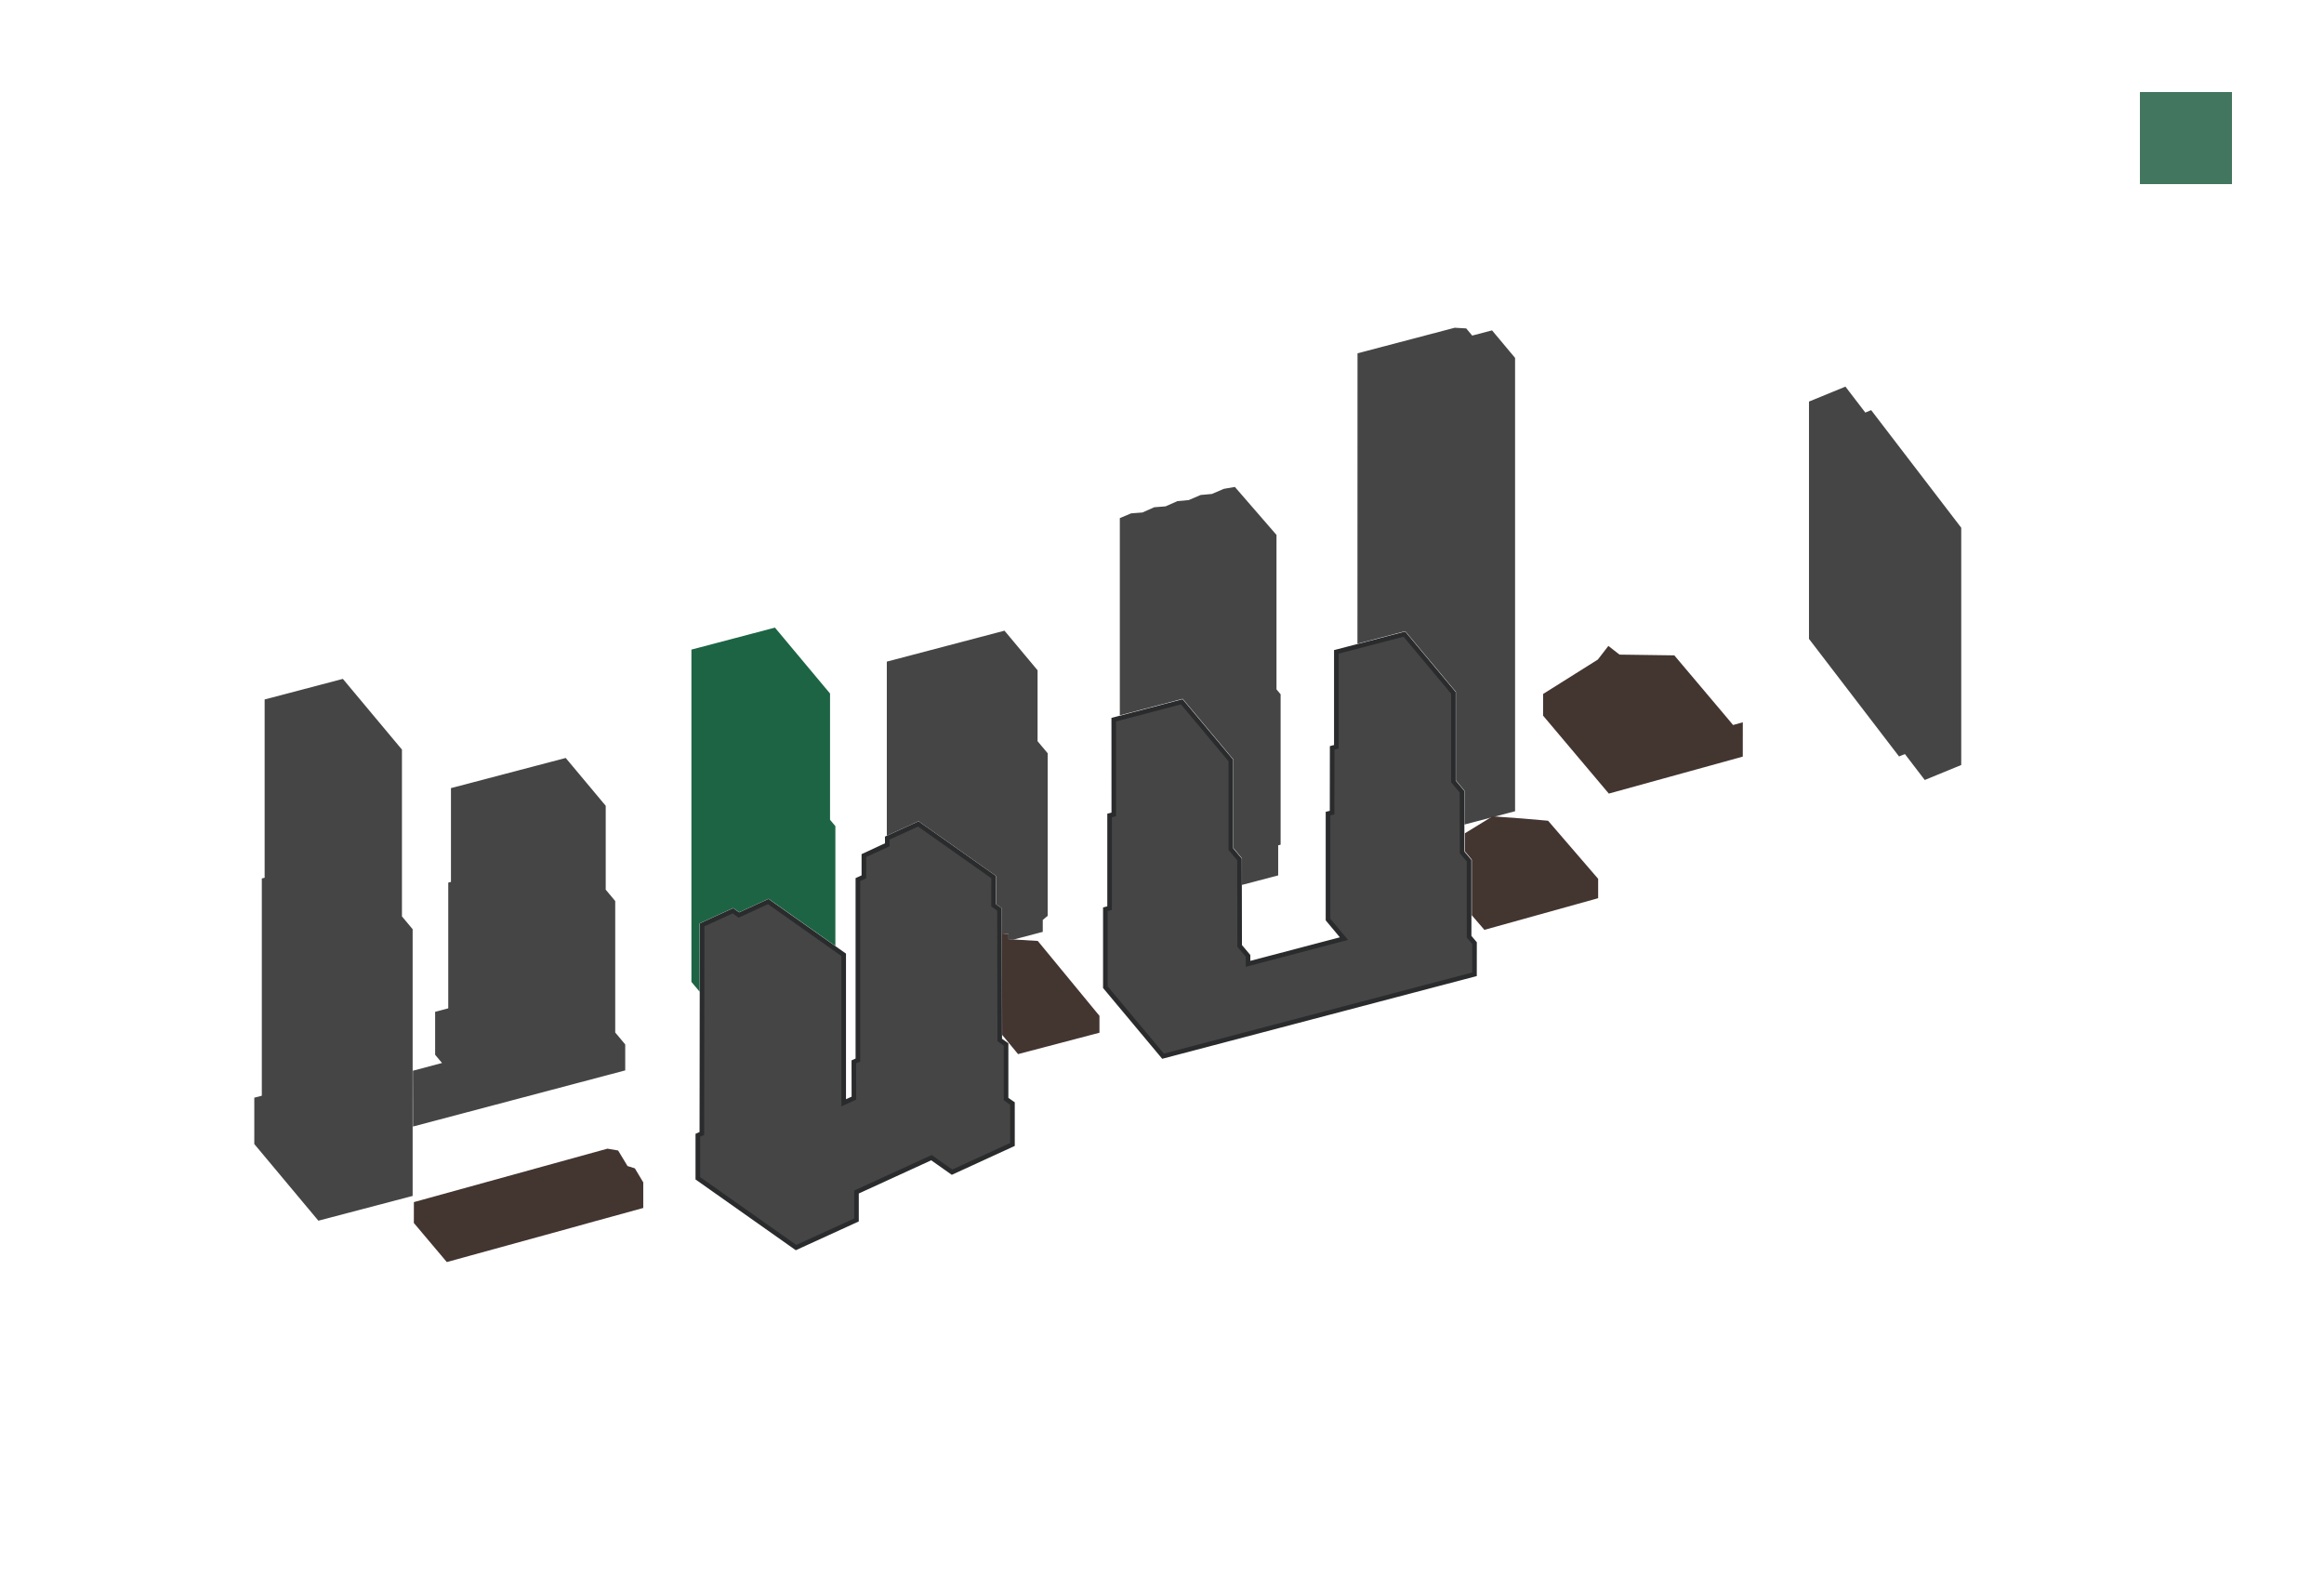 <?xml version="1.0" encoding="UTF-8"?> <svg xmlns="http://www.w3.org/2000/svg" width="505" height="345" viewBox="0 0 505 345" fill="none"><path d="M135.859 232.559V226.925L133.686 224.323V195.766L131.623 193.294V175.075L122.929 164.678L97.991 171.23V191.61L97.407 191.761V219.074L94.554 219.828V229.162L96.05 230.951L89.726 232.626L89.739 239.099V244.758L135.859 232.559Z" fill="#454545"></path><path d="M57.505 151.964V190.701L56.892 190.86V238.06L55.258 238.487V248.558L69.183 265.214L89.667 259.831V201.882L87.343 199.105V162.86L74.502 147.498L57.51 151.968L57.505 151.964Z" fill="#454545"></path><path d="M329.223 176.249V77.761L324.218 71.779L319.907 72.91L318.605 71.351L316.104 71.209L294.986 76.76L294.969 139.857L305.352 137.13L316.361 150.305V169.546L318.231 171.787V179.139L329.219 176.253L329.223 176.249Z" fill="#454545"></path><path d="M150.242 141.139V213.327L152.028 215.464V200.613L159.322 197.279L160.625 198.196L167.012 195.276L181.525 205.519V179.491L180.366 178.105V150.678L168.394 136.359L150.242 141.135V141.139Z" fill="#1D6444"></path><path d="M226.591 202.461V199.876L227.658 198.971V163.66L225.461 161.034V145.626L218.271 137.025L192.702 143.749V181.569L199.594 178.419L216.443 190.312V196.445L217.721 197.346V202.8L219.17 202.963V204.069L220.2 204.14L226.591 202.461Z" fill="#454545"></path><path d="M277.745 190.19V183.655L278.275 183.521V150.841L277.38 149.777V116.222L268.337 105.795L265.929 106.21L263.345 107.32L260.891 107.542L258.307 108.652L255.857 108.874L253.273 110.013L250.823 110.206L248.239 111.346L245.789 111.534L243.336 112.565V155.416L256.996 151.826L268.005 165.001V184.242L269.875 186.483V192.26L277.741 190.195L277.745 190.19Z" fill="#454545"></path><path d="M426.165 166.211L418.245 169.462L413.929 163.827L412.656 164.351L393.088 138.805V87.249L401.009 83.998L405.328 89.637L406.601 89.109L426.17 114.655V166.211H426.165Z" fill="#454545"></path><path d="M215.913 190.562L215.905 193.344V196.687L216.116 196.836L217.187 197.596L217.237 225.687L217.238 225.943L217.447 226.093L218.616 226.924V238.781L218.829 238.931L220.007 239.753V248.647L206.877 254.674L202.638 251.686L202.403 251.52L202.142 251.64L186.405 258.849L186.114 258.982V265.052L172.977 271.054L151.637 255.995V246.662L152.218 246.399L152.511 246.267V245.945L152.569 200.938L159.268 197.882L160.322 198.633L160.558 198.8L160.82 198.68L166.945 195.879L183.332 207.444V239.602L184.04 239.277L185.259 238.721L185.551 238.587V238.265L185.538 230.703L186.123 230.438L186.416 230.306V191.106L187.427 190.646L187.719 190.512V185.893L192.518 183.669L192.81 183.534L192.808 183.213L192.801 182.086L199.548 179.009L215.913 190.562Z" fill="#454545" stroke="#2A2B2C"></path><path d="M315.818 150.527V169.772L315.935 169.911L317.689 172.018L317.714 185.021V185.203L317.832 185.343L319.234 187.004V203.52L319.355 203.659L320.41 204.901L320.403 211.676L252.726 229.473L240.193 214.476V197.541L240.74 197.396L241.112 197.299V177.177L241.653 177.033L242.025 176.934V176.55L242.016 156.357L256.799 152.473L267.463 165.223V184.486L267.58 184.625L269.337 186.719L269.375 205.33V205.513L269.492 205.651L271.194 207.67V209.409L271.821 209.244L291.276 204.129L292.037 203.929L291.533 203.325L288.573 199.781V176.774L289.084 176.645L289.46 176.549V176.161L289.476 162.493L290.014 162.35L290.385 162.25V141.629L305.162 137.771L315.818 150.527Z" fill="#454545" stroke="#2A2B2C"></path><path d="M221.225 229.019L217.771 224.847L217.733 202.799L219.154 202.958V204.047L225.507 204.433L238.911 220.708V224.373L221.225 229.019Z" fill="#433530"></path><path d="M89.936 265.718L97.092 274.201L124.413 266.686L129.186 265.358L133.17 264.269L139.779 262.446V256.891L137.956 253.842L136.359 253.339L134.317 249.962L131.997 249.564L89.936 261.173L89.928 265.718H89.936Z" fill="#433530"></path><path d="M347.27 190.932L336.396 178.318L330.887 177.837L325.139 177.418L324.37 177.334L318.319 181.046V184.962L319.819 186.755V198.858L322.554 202.025L347.274 195.146V190.936L347.27 190.932Z" fill="#433530"></path><path d="M335.303 155.478L349.594 172.419L378.701 164.384L378.709 156.927L376.587 157.518L375.52 156.232L363.826 142.387L351.913 142.223L349.497 140.334L347.207 143.3L335.316 150.773L335.307 155.478H335.303Z" fill="#433530"></path><g filter="url(#filter0_n_1769_157751)"><rect x="465" y="20" width="20" height="20" fill="#42765E"></rect></g><defs><filter id="filter0_n_1769_157751" x="465" y="20" width="20" height="20" filterUnits="userSpaceOnUse" color-interpolation-filters="sRGB"><feFlood flood-opacity="0" result="BackgroundImageFix"></feFlood><feBlend mode="normal" in="SourceGraphic" in2="BackgroundImageFix" result="shape"></feBlend><feTurbulence type="fractalNoise" baseFrequency="1.111 1.111" stitchTiles="stitch" numOctaves="3" result="noise" seed="5073"></feTurbulence><feColorMatrix in="noise" type="luminanceToAlpha" result="alphaNoise"></feColorMatrix><feComponentTransfer in="alphaNoise" result="coloredNoise1"><feFuncA type="discrete"></feFuncA></feComponentTransfer><feComposite operator="in" in2="shape" in="coloredNoise1" result="noise1Clipped"></feComposite><feFlood flood-color="rgba(0, 0, 0, 0.35)" result="color1Flood"></feFlood><feComposite operator="in" in2="noise1Clipped" in="color1Flood" result="color1"></feComposite><feMerge result="effect1_noise_1769_157751"><feMergeNode in="shape"></feMergeNode><feMergeNode in="color1"></feMergeNode></feMerge></filter></defs></svg> 